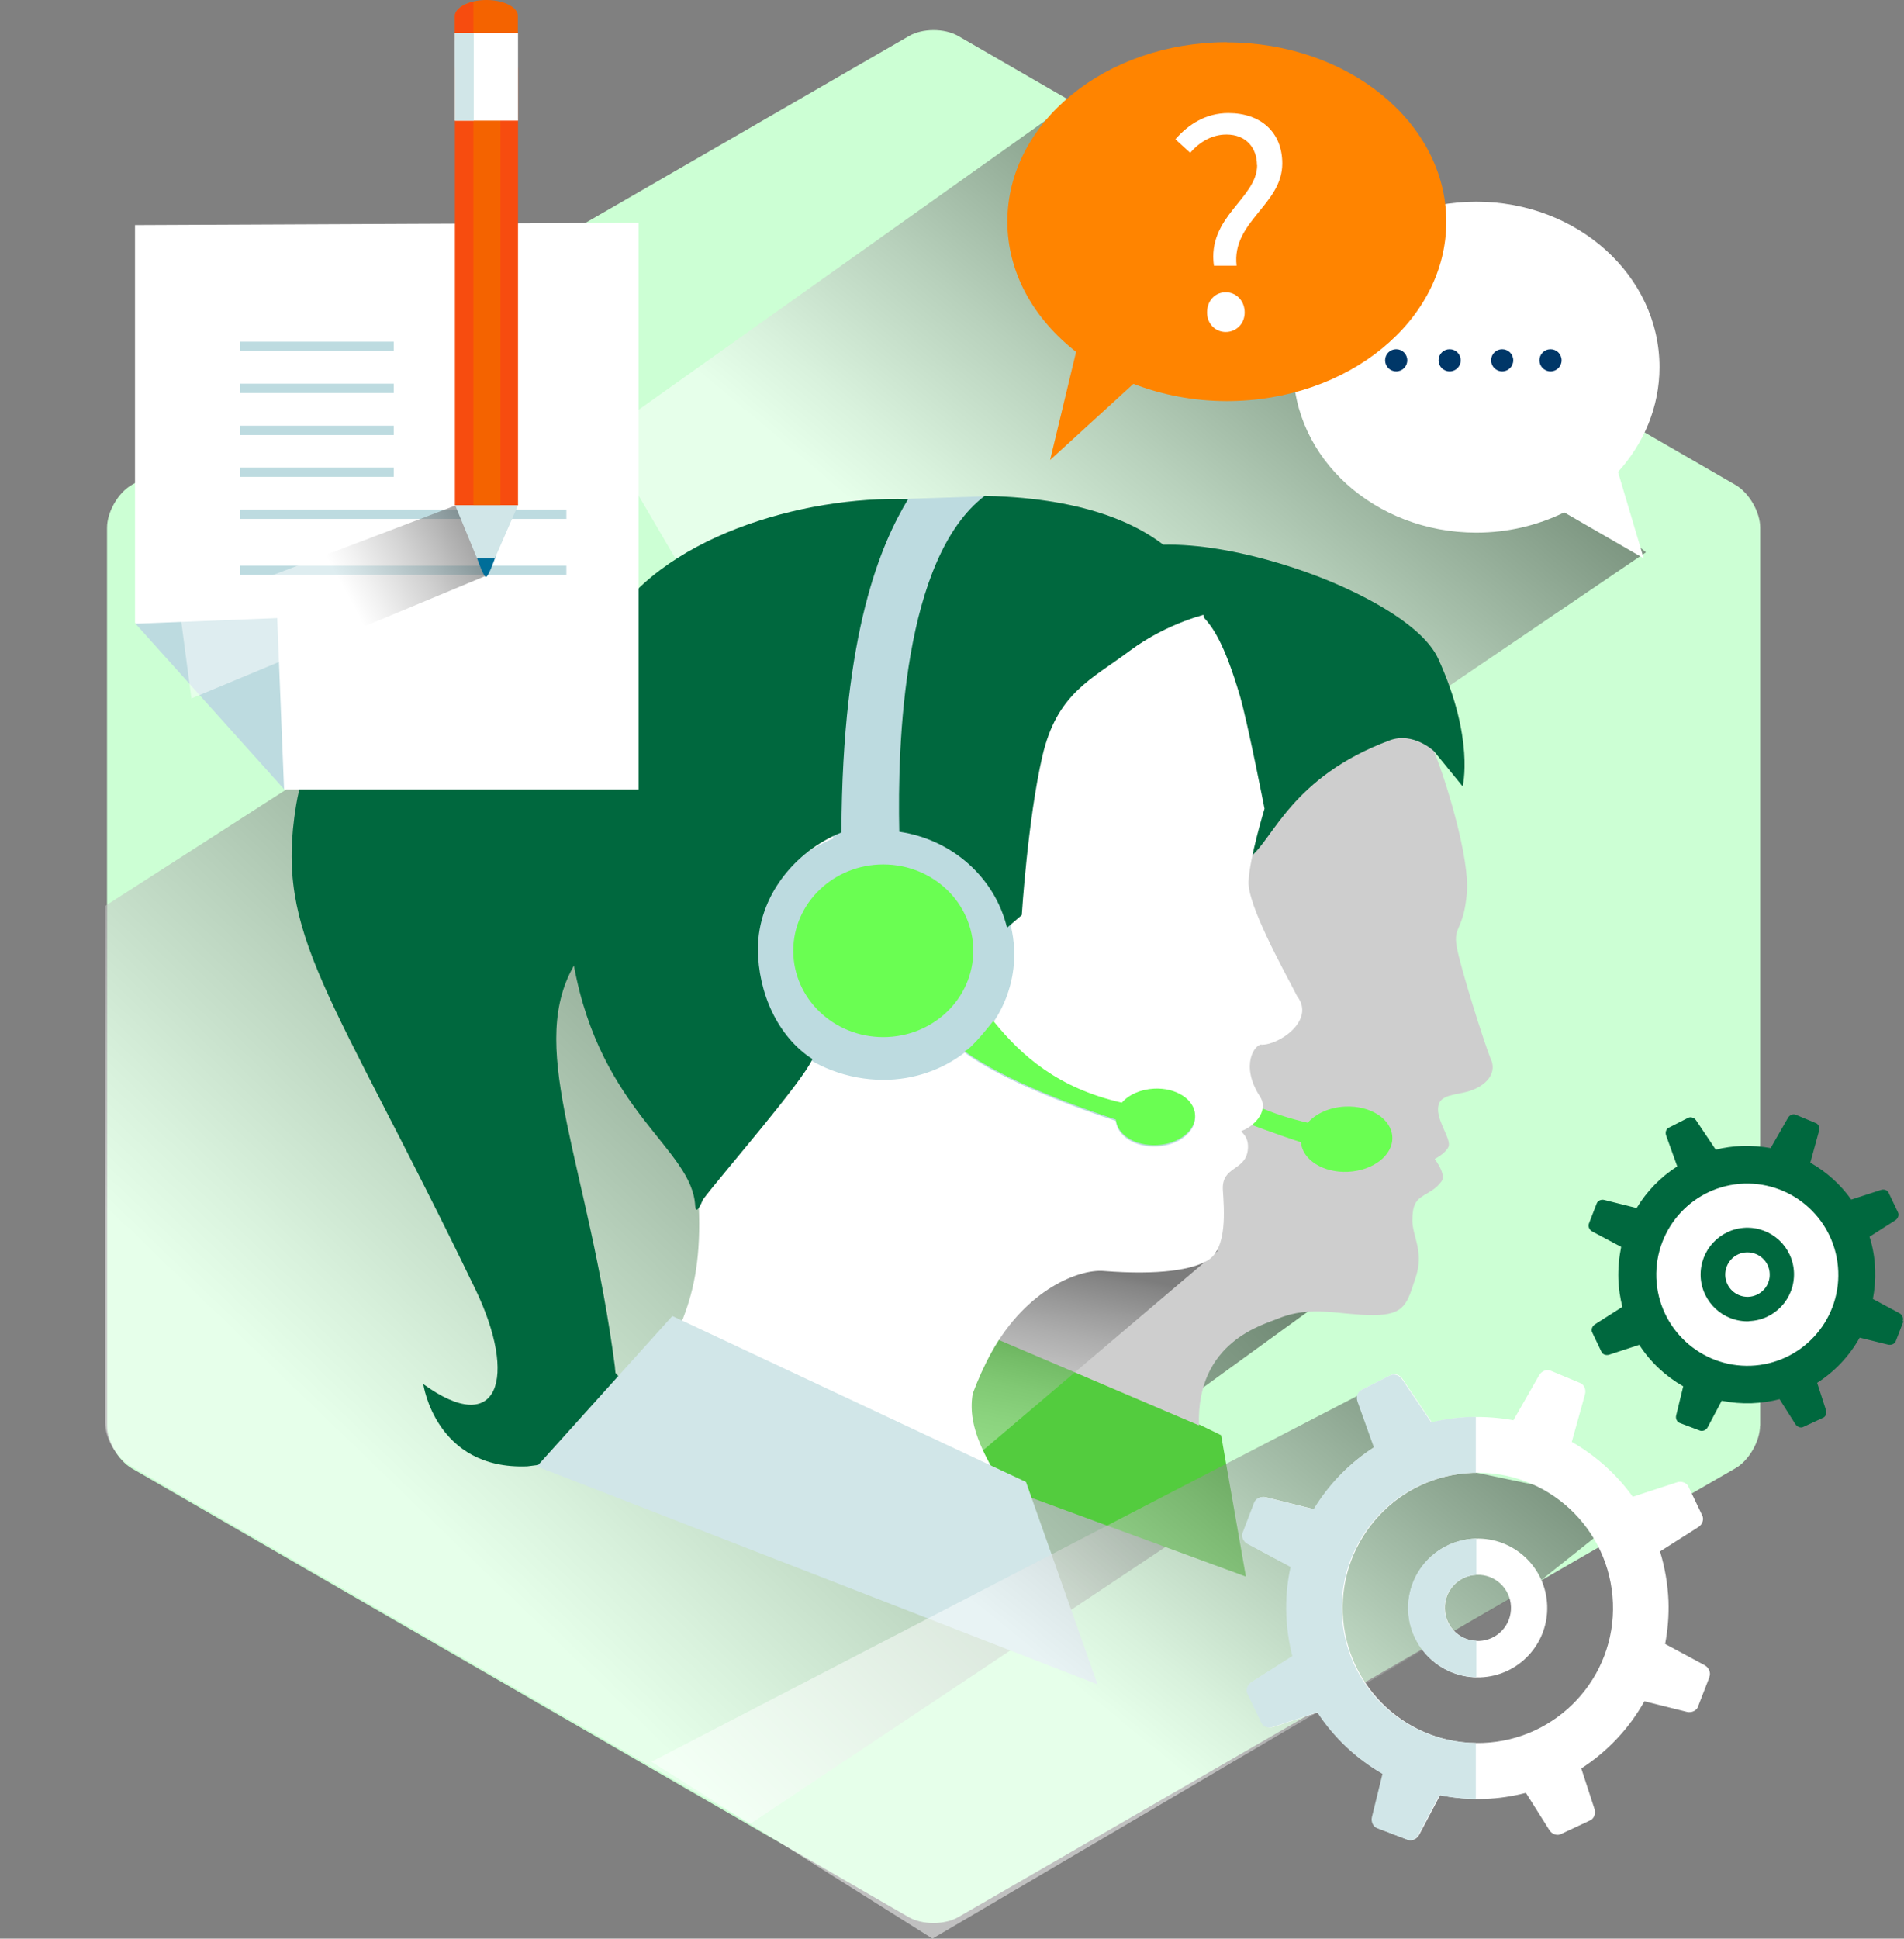 <?xml version="1.0" encoding="UTF-8"?><svg xmlns="http://www.w3.org/2000/svg" xmlns:xlink="http://www.w3.org/1999/xlink" viewBox="0 0 108.32 110.25"><rect x="0" y="0" width="108.32" height="110.25" fill="#808080" stroke="none"/><defs><style>.cls-1{fill:#00683e;}.cls-2,.cls-3{fill:#f46300;}.cls-4{fill:url(#linear-gradient-2);}.cls-4,.cls-5,.cls-6,.cls-7,.cls-8{mix-blend-mode:multiply;}.cls-4,.cls-6,.cls-7,.cls-8{opacity:.5;}.cls-9{fill:#ccffd4;}.cls-10,.cls-11{fill:#d1e6e8;}.cls-12{fill:#fff;}.cls-13{fill:#cecece;}.cls-5{fill:url(#linear-gradient-3);opacity:.4;}.cls-14{fill:none;}.cls-11,.cls-15,.cls-16,.cls-3{fill-rule:evenodd;}.cls-6{fill:url(#linear-gradient-5);}.cls-17,.cls-16{fill:#f74c0f;}.cls-18{fill:#bddbe0;}.cls-19{isolation:isolate;}.cls-15{fill:#006e99;}.cls-20{fill:#53cc3e;}.cls-21{fill:#003768;}.cls-7{fill:url(#linear-gradient-4);}.cls-22{fill:#ff8400;}.cls-23{fill:#6afe52;}.cls-24{clip-path:url(#clippath);}.cls-8{fill:url(#linear-gradient);}</style><linearGradient id="linear-gradient" x1="49.07" y1="45.83" x2="77.84" y2="11.55" gradientUnits="userSpaceOnUse"><stop offset=".29" stop-color="#fff"/><stop offset=".38" stop-color="#e5e5e5"/><stop offset=".57" stop-color="#a4a4a4"/><stop offset=".84" stop-color="#3d3d3d"/><stop offset="1" stop-color="#000"/></linearGradient><clipPath id="clippath"><path class="cls-14" d="M100.5,80.9c0,.9-.63,2-1.41,2.44l-44.44,25.66c-.78.45-2.05.45-2.82,0L7.39,83.34c-.78-.45-1.41-1.55-1.41-2.44V29.59c0-.9.64-2,1.41-2.44L51.83,1.49c.77-.45,2.04-.45,2.82,0l44.44,25.66c.77.45,1.41,1.55,1.41,2.44v51.31Z"/></clipPath><linearGradient id="linear-gradient-2" x1="-128.58" y1="113.31" x2="-39.42" y2="17.7" gradientTransform="translate(73.78 43.48) rotate(7.72) scale(.55 .54) skewX(14.97)" gradientUnits="userSpaceOnUse"><stop offset=".26" stop-color="#fff"/><stop offset=".35" stop-color="#e5e5e5"/><stop offset=".55" stop-color="#a4a4a4"/><stop offset=".84" stop-color="#3d3d3d"/><stop offset="1" stop-color="#000"/></linearGradient><linearGradient id="linear-gradient-3" x1="196.27" y1="11.81" x2="204.87" y2="2.59" gradientTransform="translate(-122.8 274.08) rotate(-51.99) scale(1.32 2.8)" gradientUnits="userSpaceOnUse"><stop offset=".1" stop-color="#fff"/><stop offset=".21" stop-color="#fbfbfb"/><stop offset=".3" stop-color="#f0f0f0"/><stop offset=".38" stop-color="#dedede"/><stop offset=".47" stop-color="#c4c4c4"/><stop offset=".55" stop-color="#a3a3a3"/><stop offset=".63" stop-color="#7a7a7a"/><stop offset=".71" stop-color="#4a4a4a"/><stop offset=".79" stop-color="#141414"/><stop offset=".81" stop-color="#000"/></linearGradient><linearGradient id="linear-gradient-4" x1="17.21" y1="34.67" x2="28.96" y2="28.34" gradientUnits="userSpaceOnUse"><stop offset=".2" stop-color="#fff"/><stop offset=".3" stop-color="#e5e5e5"/><stop offset=".52" stop-color="#a4a4a4"/><stop offset=".82" stop-color="#3d3d3d"/><stop offset="1" stop-color="#000"/></linearGradient><linearGradient id="linear-gradient-5" x1="55.9" y1="104.12" x2="81.78" y2="72.34" gradientUnits="userSpaceOnUse"><stop offset=".24" stop-color="#fff"/><stop offset=".34" stop-color="#e5e5e5"/><stop offset=".54" stop-color="#a4a4a4"/><stop offset=".83" stop-color="#3d3d3d"/><stop offset="1" stop-color="#000"/></linearGradient></defs><g class="cls-19"><g id="Layer_1"><path class="cls-9" d="M100.13,81.07c0,.89-.63,1.99-1.4,2.43l-44.22,25.53c-.77.44-2.04.44-2.81,0L7.49,83.5c-.77-.45-1.4-1.54-1.4-2.43V30.01c0-.89.63-1.99,1.4-2.43L51.71,2.05c.77-.45,2.03-.45,2.81,0l44.22,25.53c.77.45,1.4,1.54,1.4,2.43v51.06Z"/><polygon class="cls-8" points="93.64 31.41 65.64 50.41 42.07 37.98 34.31 24.74 62.08 5 93.64 31.41"/><path class="cls-21" d="M89.67,20.61c0,1.2-2.84,2.17-6.34,2.17s-6.34-.97-6.34-2.17,2.84-2.17,6.34-2.17,6.34.97,6.34,2.17Z"/><path class="cls-12" d="M94.41,20.88c0-5.2-4.66-9.41-10.42-9.41s-10.42,4.21-10.42,9.41,4.66,9.41,10.42,9.41c1.81,0,3.51-.42,5-1.15l4.52,2.61-1.46-4.91c1.47-1.62,2.36-3.7,2.36-5.96ZM79.43,21.12c-.35,0-.63-.28-.63-.63s.28-.63.63-.63.63.28.63.63-.28.63-.63.63ZM82.47,21.12c-.35,0-.63-.28-.63-.63s.28-.63.63-.63.63.28.63.63-.28.63-.63.63ZM85.46,21.12c-.35,0-.63-.28-.63-.63s.28-.63.63-.63.63.28.63.63-.28.63-.63.63ZM88.21,21.12c-.35,0-.63-.28-.63-.63s.28-.63.63-.63.63.28.63.63-.28.63-.63.63Z"/><path class="cls-22" d="M69.8,2.4c-6.9,0-12.49,4.57-12.49,10.2,0,2.92,1.51,5.54,3.91,7.41l-1.48,6.15,4.74-4.33c1.61.62,3.41.98,5.31.98,6.9,0,12.49-4.57,12.49-10.2s-5.59-10.2-12.49-10.2Z"/><path class="cls-12" d="M71.51,9.39c0-.95-.59-1.74-1.74-1.74-.79,0-1.51.4-2.06,1.04l-.84-.77c.75-.86,1.74-1.49,3.01-1.49,1.85,0,3.07,1.09,3.07,2.87,0,2.35-2.89,3.3-2.6,5.81h-1.29c-.39-2.8,2.46-3.82,2.46-5.72ZM69.73,16.62c.59,0,1.08.47,1.08,1.15,0,.65-.49,1.11-1.08,1.11s-1.06-.47-1.06-1.11c0-.68.47-1.15,1.06-1.15Z"/><g class="cls-24"><polygon class="cls-4" points="77.01 72.7 64.53 81.75 68.8 86.31 36.64 107.75 0 84.89 3.14 53.35 24.62 39.54 77.01 72.7"/></g><polygon class="cls-20" points="54.34 74.22 69.47 81.62 70.88 89.66 53.24 83.18 54.34 74.22"/><path class="cls-13" d="M84.82,60.26c-.39-.97-1.75-5.27-1.95-6.44-.2-1.17.39-.88.58-3.02.18-1.96-1.19-6.43-1.87-8.08.45.18.92.44,1.15.87.58-.58-.21-3.15-1.38-5.77-1.24-2.76-6.68-5.65-12.63-6.43-1.26-.17-2.59-.16-3.93-.04,2.56,1.91,2.62,4.24,2.62,4.24.44.49,1.1,1.3,1.97,4.29.43,1.5,1.33,6.1,1.33,6.1,0,0-.81,2.66-.87,3.95-.06,1.27,1.86,4.73,2.65,6.26,1.01,1.31-1.01,2.67-1.96,2.62-.38-.02-1.2,1.13-.1,2.84.13.2.17.39.15.58,1.15.88,2.58,1.61,4.47,2.04.35-.41.97-.7,1.68-.73,1.14-.06,2.1.56,2.14,1.37.04.82-.86,1.52-2,1.57-1.12.05-2.06-.54-2.13-1.33-1.09-.36-3.04-1.04-4.86-1.87-.15.1-.29.18-.41.22-.2.07.44.21.3,1.1-.17,1.09-1.42.82-1.34,2.12.07,1.06.25,3.15-.81,3.81-.81.51-2.63.83-5.68.58-1.28-.11-4.67,1.23-6.08,4.68l12.35,5.27c-.16-4.77,3.68-5.73,4.52-6.08,1.87-.77,3.51-.19,5.37-.19s1.95-.68,2.44-2.15c.49-1.46-.19-2.34-.19-3.22s.19-1.17.68-1.46c.49-.29.68-.39.98-.78.29-.39-.39-1.27-.39-1.27,0,0,.59-.29.78-.68.19-.39-.59-1.37-.59-2.14s.68-.78,1.56-.98c.88-.2,1.85-.88,1.46-1.85Z"/><path class="cls-23" d="M65.97,58.49c1.87,2.3,4.25,4.41,8.43,5.36.45-.51,1.22-.88,2.12-.92,1.44-.07,2.64.7,2.69,1.73.05,1.03-1.08,1.91-2.52,1.98-1.41.07-2.59-.68-2.68-1.68-2.24-.74-7.3-2.54-9.92-4.48.44-.13,1.88-1.99,1.88-1.99Z"/><path class="cls-1" d="M63.64,31.36c3.51-1.12,8.93.44,11.76,1.59,2.5,1.01,5.6,2.69,6.43,4.53,2.07,4.55,1.38,7.24,1.38,7.24l-1.63-2s-1.17-1.11-2.51-.62c-5.58,2.07-6.66,5.66-7.93,6.62-1.27.95-4.01-3.36-4.01-3.36l-3.5-13.99Z"/><path class="cls-18" d="M56.25,28.22l-5.05.16s-7.59,13.95-7.59,14.66-5.25,8.82-3.34,12.4c1.91,3.58,5.96,6.2,9.78,6.68,3.81.48,12.4,4.53,14.78,5.01,2.39.48,5.01-3.81,3.1-7.39-1.91-3.58-1.43-.24-3.81-4.29-2.38-4.05-4.53-8.58-5.25-14.31-.72-5.72-2.62-12.92-2.62-12.92Z"/><polygon class="cls-5" points="69.29 71.13 49.91 87.59 41.09 80.42 56.13 66.61 69.29 71.13"/><path class="cls-12" d="M71.74,59.41c1,.05,3.11-1.38,2.06-2.75-.83-1.6-2.84-5.22-2.77-6.54.06-1.34.91-4.13.91-4.13,0,0-.94-4.81-1.39-6.38-.92-3.13-1.6-3.98-2.06-4.49,0,0-.26-6.27-11.72-6.74-.2,0-.41-.01-.64-.02-4.64,3.54-4.87,13.86-4.75,18.87,3.58.52,6.32,3.47,6.32,7.05,0,1.42-.44,2.75-1.19,3.86,1.62,1.99,3.68,3.82,7.31,4.65.39-.45,1.06-.76,1.84-.8,1.25-.06,2.29.61,2.33,1.5.04.89-.93,1.65-2.18,1.71-1.23.06-2.25-.59-2.33-1.45-1.94-.64-6.33-2.2-8.6-3.89-1.27.97-2.87,1.55-4.62,1.55-4.11,0-7.76-3.09-7.76-7.03,0-2.96,2.21-5.61,4.89-6.69.04-11.49,2.51-16.75,4-19.22-5.8.49-13.75,2.03-16.69,7.28-.69,1.23-1.43,3.52-1.84,4.64-5.04-5.95-14.42-3.02-15.8,5.33-1.24,7.48,1.97,10.52,10.19,27.54,2.44,5.06,9.31,11.46,5.04,8.36l24.64,2.85c-.64-1.4-1.95-3.15-1.59-5.22.3-.8.65-1.59,1.07-2.35,2.01-3.61,5-4.73,6.37-4.62,3.19.25,5.09-.08,5.94-.61,1.11-.69.92-2.88.85-3.99-.08-1.36,1.23-1.08,1.41-2.22.14-.94-.52-1.09-.31-1.16.54-.18,1.58-1.05,1.01-1.94-1.15-1.78-.29-2.98.1-2.96ZM38.88,74.94l-.59,1.08-3.38,3.58c-.02-.14-.33-1.24-.34-1.38-1.51-11.43-5.22-18.5-2.76-23.22.05-.1.99-.06,1.04-.16,1.54,8.38,6.74,10.41,6.9,13.67.14,2.87-.25,4.82-.88,6.43Z"/><path class="cls-23" d="M55.37,54.07c0,2.72-2.29,4.91-5.12,4.91s-5.12-2.2-5.12-4.91,2.29-4.91,5.12-4.91,5.12,2.2,5.12,4.91Z"/><path class="cls-23" d="M56.51,58.06c1.62,2,3.68,3.82,7.31,4.65.39-.45,1.06-.76,1.84-.8,1.25-.06,2.29.61,2.33,1.5.04.89-.93,1.65-2.18,1.71-1.23.06-2.25-.59-2.33-1.45-1.94-.64-6.33-2.2-8.6-3.89.38-.11,1.63-1.72,1.63-1.72Z"/><path class="cls-1" d="M59.3,43.01c.83-3.58,2.75-4.34,4.96-5.99,2.21-1.65,4.55-2.14,4.55-2.14,0,0-.69-6.2-12.15-6.66-.2,0-.41-.01-.64-.02-4.64,3.54-4.97,14.09-4.86,19.1,3.03.44,5.45,2.63,6.13,5.46l.84-.72s.34-5.44,1.17-9.03Z"/><path class="cls-1" d="M35.02,78.11c-.02-.14-.03-.27-.04-.41-1.51-11.44-4.93-17.81-2.47-22.53.05-.1.09-.17.14-.26,1.54,8.37,6.74,10.41,6.9,13.67.02.33.16.33.44-.36.97-1.31,5.63-6.64,6.23-7.99-1.99-1.28-3.1-3.8-3.1-6.27,0-2.96,2.07-5.54,4.75-6.62.04-11.49,2.3-16.48,3.79-18.95-5.99-.21-14.23,2.17-17.17,7.42-.59,1.05-1.1,1.98-1.65,3.47-5.04-5.95-14.61-1.86-15.99,6.49-1.24,7.48,1.97,10.52,10.19,27.54,2.44,5.06,1.31,8.5-2.96,5.4,0,0,.69,4.89,5.92,4.68,0,0,5.59-.64,6.37-1.33,1.27-1.14-1.34-3.97-1.34-3.97Z"/><path class="cls-10" d="M30.55,83.4l31.89,12.39-4.07-11.51-20.12-9.44-7.71,8.56h0Z"/><polygon class="cls-12" points="7.68 12.8 7.68 35.42 13.25 39.53 16.19 44.9 36.33 44.9 36.33 12.67 7.68 12.8"/><polygon class="cls-18" points="7.71 35.47 16.16 44.88 15.77 35.15 7.71 35.47"/><rect class="cls-18" x="13.65" y="19.43" width="8.75" height=".53"/><rect class="cls-18" x="13.65" y="21.82" width="8.75" height=".53"/><rect class="cls-18" x="13.65" y="24.21" width="8.75" height=".53"/><rect class="cls-18" x="13.65" y="26.59" width="8.75" height=".53"/><rect class="cls-18" x="13.65" y="28.98" width="18.57" height=".53"/><rect class="cls-18" x="13.65" y="32.17" width="18.57" height=".53"/><polygon class="cls-7" points="27.75 32.7 10.89 39.72 10.23 34.72 26.64 28.47 27.75 32.7"/><path class="cls-15" d="M27.08,31.57s.42,1.26.57,1.24c.16-.02.59-1.29.59-1.29l-1.16.06Z"/><polygon class="cls-11" points="29.47 28.73 29.47 28.46 25.92 28.44 25.89 28.72 27.14 31.76 28.15 31.76 29.47 28.73"/><path class="cls-3" d="M29.47,2.3h-3.59V.87c.06-.49.84-.87,1.79-.87s1.74.37,1.79.86v.03s0,1.41,0,1.41Z"/><rect class="cls-17" x="25.88" y="3.86" width="3.59" height="24.87"/><rect class="cls-2" x="26.93" y="3.86" width="1.54" height="24.87"/><path class="cls-16" d="M25.88,2.3V.87c.04-.33.43-.61,1.05-.77v2.19l-1.05.02Z"/><rect class="cls-12" x="25.88" y="1.87" width="3.59" height="4.99"/><rect class="cls-10" x="25.88" y="1.87" width="1.07" height="4.99"/><polygon class="cls-6" points="80.2 82.96 92.99 85.63 87.58 89.94 53.05 110.25 37.06 100.19 77.88 79.04 80.2 82.96"/><path class="cls-12" d="M84.01,89.56c-1.04.04-1.85.91-1.81,1.95.04,1.04.91,1.85,1.95,1.81,1.04-.04,1.85-.91,1.81-1.95-.04-1.04-.91-1.85-1.95-1.81ZM83.79,83.76c-4.24.15-7.55,3.72-7.4,7.96.16,4.25,3.73,7.56,7.97,7.4,4.24-.16,7.56-3.72,7.4-7.96-.16-4.24-3.72-7.56-7.97-7.4ZM84.22,95.39c-2.18.08-4.01-1.62-4.09-3.8-.08-2.18,1.62-4.01,3.8-4.09,2.18-.08,4.01,1.62,4.09,3.8.08,2.18-1.62,4.01-3.8,4.09ZM97.25,95.38l-.64,1.65c-.07.25-.37.39-.65.32l-2.41-.6c-.86,1.54-2.1,2.86-3.59,3.82l.75,2.3c.09.28-.03.58-.28.67l-1.6.75c-.22.13-.54.03-.69-.22l-1.33-2.11c-.75.19-1.53.32-2.34.34-.87.03-1.72-.04-2.54-.21l-1.19,2.25c-.14.26-.44.38-.68.27l-1.65-.63c-.25-.07-.39-.37-.32-.65l.6-2.45c-1.49-.85-2.77-2.05-3.71-3.5l-2.53.83c-.28.09-.58-.03-.67-.27l-.76-1.59c-.13-.22-.03-.54.21-.69l2.33-1.48c-.19-.75-.31-1.53-.34-2.33-.03-.94.05-1.86.24-2.74l-2.45-1.31c-.26-.14-.38-.44-.26-.68l.63-1.65c.08-.25.37-.39.65-.32l2.73.68c.86-1.42,2.03-2.63,3.43-3.53l-.93-2.6c-.1-.28.01-.58.25-.68l1.58-.8c.22-.14.54-.05.7.2l1.64,2.43s.02.03.03.05c.71-.18,1.45-.29,2.22-.31.83-.03,1.65.04,2.43.18,0,0,0-.01,0-.02l1.45-2.54c.15-.25.45-.36.68-.25l1.63.68c.25.08.38.38.3.66l-.75,2.7c1.36.78,2.55,1.84,3.47,3.12l2.51-.82c.28-.09.58.03.67.27l.76,1.59c.13.22.03.54-.22.69l-2.17,1.38c.27.89.44,1.84.48,2.81.03.84-.04,1.66-.19,2.45l2.25,1.21c.25.14.37.44.26.68Z"/><path class="cls-10" d="M81.43,80.9s-.02-.04-.03-.05l-1.64-2.42c-.17-.24-.48-.33-.7-.2l-1.58.8c-.24.1-.35.4-.25.68l.93,2.6c-1.4.9-2.57,2.11-3.43,3.52l-2.74-.68c-.28-.07-.57.08-.65.32l-.63,1.65c-.12.23,0,.54.26.68l2.45,1.31c-.19.88-.28,1.79-.24,2.74.03.8.15,1.58.34,2.33l-2.33,1.48c-.24.16-.34.47-.21.69l.76,1.59c.09.24.39.37.67.27l2.53-.83c.94,1.44,2.22,2.64,3.71,3.5l-.6,2.45c-.07.28.08.58.33.65l1.65.63c.23.11.54,0,.67-.27l1.19-2.25c.67.14,1.37.21,2.07.21v-3.18c-4.09-.03-7.47-3.27-7.62-7.39-.16-4.24,3.16-7.81,7.4-7.97.07,0,.14,0,.22,0v-3.18c-.11,0-.22,0-.33,0-.76.03-1.51.14-2.22.31Z"/><path class="cls-10" d="M80.11,91.59c.08,2.1,1.79,3.76,3.88,3.79v-2.07c-.98-.03-1.78-.81-1.81-1.8-.04-1.04.77-1.91,1.81-1.95h0v-2.06s-.05,0-.08,0c-2.18.08-3.88,1.91-3.8,4.09Z"/><circle class="cls-12" cx="99.4" cy="72.55" r="5.72"/><path class="cls-1" d="M99.37,71.22c-.7.02-1.24.61-1.22,1.31.03.7.61,1.24,1.31,1.22.7-.03,1.25-.61,1.22-1.31-.02-.7-.61-1.24-1.31-1.22ZM99.22,67.31c-2.86.1-5.09,2.51-4.99,5.37.11,2.86,2.51,5.09,5.37,4.99,2.86-.11,5.09-2.51,4.98-5.37-.11-2.86-2.51-5.09-5.37-4.99ZM99.51,75.14c-1.47.05-2.7-1.09-2.76-2.56-.05-1.47,1.09-2.7,2.56-2.76,1.47-.05,2.7,1.09,2.75,2.56.05,1.47-1.09,2.7-2.56,2.75ZM108.29,75.14l-.43,1.11c-.05.17-.25.26-.44.22l-1.62-.4c-.58,1.04-1.42,1.93-2.42,2.57l.5,1.55c.06.19-.02.39-.19.45l-1.08.5c-.15.09-.36.02-.47-.15l-.9-1.42c-.5.13-1.03.21-1.58.23-.59.02-1.16-.03-1.71-.14l-.8,1.51c-.09.17-.3.25-.46.18l-1.11-.42c-.17-.05-.27-.25-.22-.44l.4-1.65c-1.01-.58-1.87-1.38-2.5-2.36l-1.71.56c-.19.06-.39-.02-.45-.18l-.51-1.07c-.09-.15-.02-.36.14-.47l1.57-1c-.13-.5-.21-1.03-.23-1.57-.02-.63.04-1.25.16-1.84l-1.65-.88c-.17-.09-.25-.3-.18-.46l.43-1.11c.05-.17.25-.27.44-.22l1.84.46c.58-.96,1.37-1.77,2.31-2.37l-.63-1.75c-.07-.19,0-.39.17-.46l1.06-.54c.15-.09.36-.03.47.13l1.1,1.64s.01.02.02.03c.48-.12.98-.19,1.49-.21.56-.02,1.11.03,1.64.12,0,0,0,0,0-.01l.98-1.71c.1-.17.3-.25.46-.17l1.1.46c.17.05.26.25.21.44l-.5,1.82c.92.52,1.72,1.24,2.33,2.1l1.69-.55c.19-.06.39.02.45.19l.51,1.07c.09.15.02.36-.15.47l-1.46.93c.19.6.3,1.24.32,1.89.02.57-.03,1.12-.13,1.65l1.51.81c.17.09.25.3.18.46Z"/></g></g></svg>